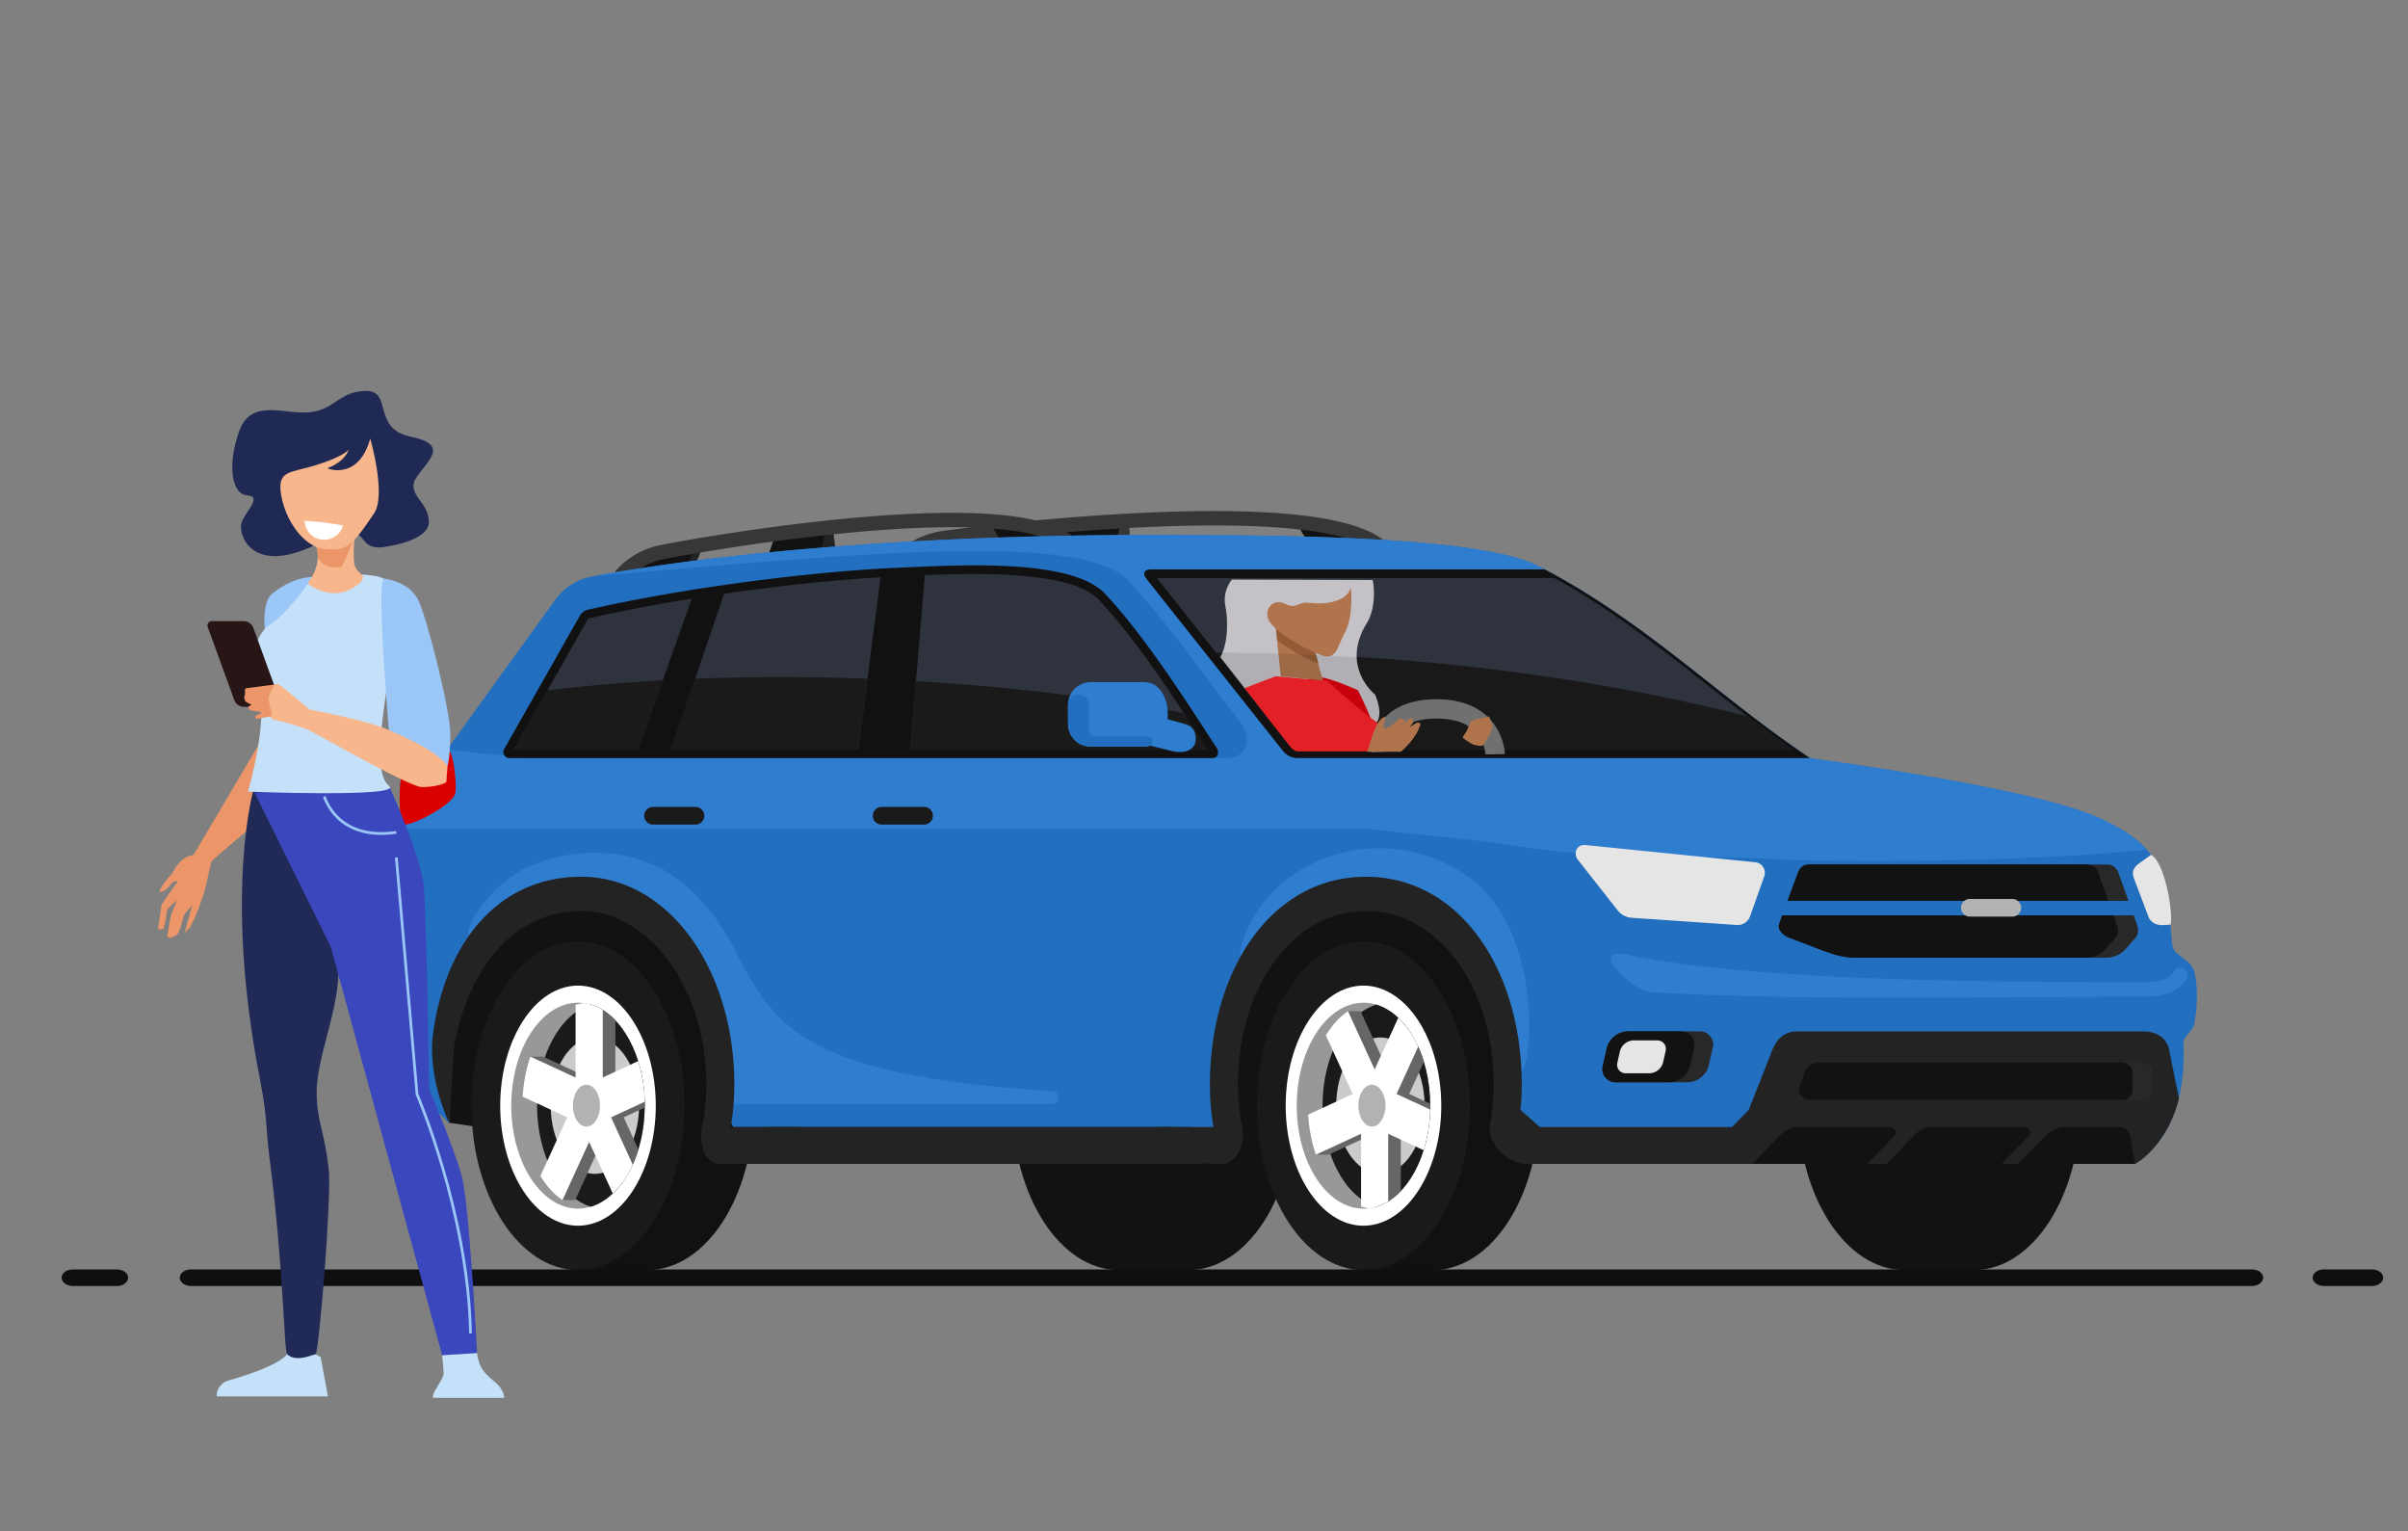 <svg id="Component_17_1" data-name="Component 17 – 1" xmlns="http://www.w3.org/2000/svg" xmlns:xlink="http://www.w3.org/1999/xlink" width="873" height="555" viewBox="0 0 873 555">
  <rect x="0" y="0" width="873" height="555" fill="#808080" stroke="none"/>
  <defs>
    <clipPath id="clip-path">
      <path id="Path_1059" data-name="Path 1059" d="M5180.352,3544.184l.111,11.031,6.728,2.428c1.732.624,3.823-.391,3.823-2.2v-13.906c0-26.338,15.154-55.326,39.3-55.326s39.3,28.988,39.3,55.326v23.932c0,2.263,1.192,3.39,3.154,3.39h8.688v-24.675c0-37.42-22.634-71.1-50.555-71.1s-50.554,33.679-50.554,71.1" transform="translate(-5180.352 -3473.085)" fill="none"/>
    </clipPath>
    <linearGradient id="linear-gradient" x1="-3.944" y1="1.888" x2="-3.943" y2="1.888" gradientUnits="objectBoundingBox">
      <stop offset="0" stop-color="#b51715"/>
      <stop offset="1" stop-color="#c41516"/>
    </linearGradient>
    <clipPath id="clip-path-2">
      <rect id="Rectangle_283" data-name="Rectangle 283" width="664.481" height="277.859" fill="none"/>
    </clipPath>
    <clipPath id="clip-path-3">
      <rect id="Rectangle_564" data-name="Rectangle 564" width="125.497" height="364.91" fill="none"/>
    </clipPath>
  </defs>
  <g id="Rectangle_4591" data-name="Rectangle 4591" fill="none" stroke="rgba(112,112,112,0)" stroke-width="1">
    <rect width="873" height="555" stroke="none"/>
    <rect x="0.5" y="0.5" width="872" height="554" fill="none"/>
  </g>
  <g id="Group_13033" data-name="Group 13033" transform="translate(589.824 336.456)">
    <g id="Group_134" data-name="Group 134" clip-path="url(#clip-path)">
      <rect id="Rectangle_277" data-name="Rectangle 277" width="136.962" height="135.395" transform="translate(-43.752 28.42) rotate(-33.007)" fill="url(#linear-gradient)"/>
    </g>
  </g>
  <g id="Group_13037" data-name="Group 13037" transform="translate(131.983 185.224)">
    <g id="Group_142" data-name="Group 142" clip-path="url(#clip-path-2)">
      <path id="Path_1081" data-name="Path 1081" d="M2840.6,2149.937l19.585-.89.7,7.426-21.445,1.573Z" transform="translate(-2582.797 -2143.248)" fill="#373737" fill-rule="evenodd"/>
      <path id="Path_1082" data-name="Path 1082" d="M2789.953,2148.565l19.586-.89-1.546,7.333-21.444,1.575Z" transform="translate(-2535.608 -2142.024)" fill="#121212" fill-rule="evenodd"/>
      <path id="Path_1083" data-name="Path 1083" d="M2305.831,2173.774l25.036-4.045-4.054,8.451-23.758,1.743Z" transform="translate(-2104.201 -2161.701)" fill="#232323" fill-rule="evenodd"/>
      <path id="Path_1084" data-name="Path 1084" d="M2278.37,2172.6l25.037-4.046-4.054,8.451-23.758,1.744Z" transform="translate(-2079.699 -2160.652)" fill="#121212" fill-rule="evenodd"/>
      <path id="Path_1085" data-name="Path 1085" d="M3626.763,2149.27l-25.39-3.285,4.863,8.316,23.893,1.026Z" transform="translate(-3262.651 -2140.516)" fill="#121212" fill-rule="evenodd"/>
      <path id="Path_1086" data-name="Path 1086" d="M2414.005,2110.649a2.947,2.947,0,0,0,3.961.17,2.5,2.5,0,0,0,.323-3.523c-.051-.062-.106-.121-.164-.178-7.871-8.012-28.753-11.174-53.233-11.784-40.628-1.009-91.649,4.777-107.727,7.021a32.866,32.866,0,0,0-9.462,2.818,30.065,30.065,0,0,0-7.98,5.427,2.492,2.492,0,0,0-.091,3.524c.055.058.113.113.174.166a2.932,2.932,0,0,0,3.947-.055,24.386,24.386,0,0,1,6.49-4.385,27.012,27.012,0,0,1,7.776-2.316c15.972-2.23,66.61-7.98,106.739-6.982,23.112.575,42.571,3.3,49.249,10.1" transform="translate(-2046.999 -2095.217)" fill="#373737" fill-rule="evenodd"/>
      <path id="Path_1087" data-name="Path 1087" d="M1861.3,2172.14l18.246-1.729.948,7.389-19.954,2.493Z" transform="translate(-1709.36 -2162.31)" fill="#232323" fill-rule="evenodd"/>
      <path id="Path_1088" data-name="Path 1088" d="M1813.939,2172.149l18.246-1.729-1.149,7.392-19.954,2.493Z" transform="translate(-1665.228 -2162.319)" fill="#121212" fill-rule="evenodd"/>
      <path id="Path_1089" data-name="Path 1089" d="M1363.5,2216.39l23.208-5.114-3.446,8.617-22.106,2.761Z" transform="translate(-1263.775 -2198.773)" fill="#232323" fill-rule="evenodd"/>
      <path id="Path_1090" data-name="Path 1090" d="M1337.825,2216.39l23.208-5.114-3.446,8.617-22.106,2.761Z" transform="translate(-1240.864 -2198.773)" fill="#121212" fill-rule="evenodd"/>
      <path id="Path_1091" data-name="Path 1091" d="M2592.108,2145.13l-23.831-2.194,4.872,8.1h22.342Z" transform="translate(-2340.851 -2137.796)" fill="#121212" fill-rule="evenodd"/>
      <path id="Path_1092" data-name="Path 1092" d="M1463.982,2114.354a2.619,2.619,0,0,0,3.7-3.7c-7.668-7.667-27.285-9.931-50.159-9.491-37.963.734-85.355,8.7-100.272,11.635a29.374,29.374,0,0,0-8.719,3.221,28.294,28.294,0,0,0-7.232,5.764,2.608,2.608,0,1,0,3.844,3.527c.021-.023.042-.047.062-.071a22.982,22.982,0,0,1,5.882-4.659,24.114,24.114,0,0,1,7.165-2.649c14.819-2.911,61.854-10.828,99.35-11.552,21.6-.416,39.869,1.473,46.374,7.978" transform="translate(-1209.757 -2100.473)" fill="#373737" fill-rule="evenodd"/>
      <path id="Path_1093" data-name="Path 1093" d="M2851.254,3661.6h25.124c21.332,0,38.625-26.68,38.625-59.589s-17.294-59.591-38.625-59.591h-25.124c-23.231,0-23.992,119.18,0,119.18" transform="translate(-2577.541 -3386.513)" fill="#121212" fill-rule="evenodd"/>
      <path id="Path_1094" data-name="Path 1094" d="M2678,3661.591c21.276,0,38.627-26.771,38.627-59.59S2699.28,3542.41,2678,3542.41s-38.627,26.769-38.627,59.591,17.354,59.59,38.627,59.59" transform="translate(-2404.291 -3386.504)" fill="#121212" fill-rule="evenodd"/>
      <path id="Path_1095" data-name="Path 1095" d="M5494.644,3661.6h25.123c21.332,0,38.626-26.679,38.626-59.589s-17.294-59.591-38.626-59.591h-25.123c-23.231,0-23.991,119.18,0,119.18" transform="translate(-4936.158 -3386.514)" fill="#121212" fill-rule="evenodd"/>
      <path id="Path_1096" data-name="Path 1096" d="M5321.394,3661.591c21.275,0,38.627-26.771,38.627-59.59s-17.352-59.591-38.627-59.591-38.628,26.769-38.628,59.591,17.354,59.59,38.628,59.59" transform="translate(-4762.907 -3386.504)" fill="#121212" fill-rule="evenodd"/>
      <path id="Path_1097" data-name="Path 1097" d="M1154.954,3387.173l-312.968-.025-101.1-14.9-.294-94.269h414.359Z" transform="translate(-710.066 -3150.56)" fill="#121212" fill-rule="evenodd"/>
      <path id="Path_1098" data-name="Path 1098" d="M3673.873,3542.435H3699c21.333,0,38.627,26.68,38.627,59.591s-17.294,59.59-38.627,59.59h-25.124c-23.231,0-23.991-119.18,0-119.18" transform="translate(-3311.54 -3386.527)" fill="#111" fill-rule="evenodd"/>
      <path id="Path_1099" data-name="Path 1099" d="M3500.637,3661.614c21.275,0,38.627-26.771,38.627-59.59s-17.352-59.591-38.627-59.591-38.627,26.769-38.627,59.591,17.351,59.59,38.627,59.59" transform="translate(-3138.302 -3386.525)" fill="#1a1a1a" fill-rule="evenodd"/>
      <path id="Path_1100" data-name="Path 1100" d="M3586.967,3778.718c15.533,0,28.2-19.546,28.2-43.51s-12.671-43.511-28.2-43.511-28.2,19.544-28.2,43.511,12.669,43.51,28.2,43.51" transform="translate(-3224.632 -3519.708)" fill="#fff" fill-rule="evenodd"/>
      <path id="Path_1101" data-name="Path 1101" d="M3620.2,3823.788c13.325,0,24.192-16.767,24.192-37.321s-10.867-37.322-24.192-37.322S3596,3765.909,3596,3786.466s10.867,37.321,24.192,37.321" transform="translate(-3257.861 -3570.967)" fill="#989898" fill-rule="evenodd"/>
      <path id="Path_1102" data-name="Path 1102" d="M3702.343,3755.646c11.121,3.362,19.514,18.478,19.514,36.621s-8.393,33.26-19.514,36.621c-11.122-3.361-19.515-18.478-19.515-36.621s8.393-33.26,19.515-36.621" transform="translate(-3335.331 -3576.769)" fill="#1a1a1a" fill-rule="evenodd"/>
      <path id="Path_1103" data-name="Path 1103" d="M3744.753,3915.572c8.825,0,16.023-11.1,16.023-24.718s-7.2-24.718-16.023-24.718-16.021,11.1-16.021,24.718,7.2,24.718,16.021,24.718" transform="translate(-3376.289 -3675.355)" fill="#cbcbcb" fill-rule="evenodd"/>
      <path id="Path_1104" data-name="Path 1104" d="M3693.485,3783.613a40.016,40.016,0,0,1,6.258,12.59l-5.33,11.647,7.619,3.531.006.7a55.175,55.175,0,0,1-1.837,14.28l-8.816-4.084v20.736a20.532,20.532,0,0,1-9.228,5.8c-.206-.057-.411-.117-.615-.183v-26.351l-16.355,7.578h-4.573c2.29-7.681,2.182-6.825,1.75-14.521l16.15-7.486-9.727-21.247c2.874-4.737,3.17-2.883,3.448-8.749h4.572l9.654,21.095Z" transform="translate(-3315.51 -3596.583)" fill="#666" fill-rule="evenodd"/>
      <path id="Path_1105" data-name="Path 1105" d="M3667.082,3780.238a33.274,33.274,0,0,1,7.222,10.483l-7.841,17.133,12.179,5.644a54.081,54.081,0,0,1-2.358,14.737l-12.849-5.953v24.477a17.4,17.4,0,0,1-6.953,2.52,16.453,16.453,0,0,1-2.89-.645v-26.352l-16.355,7.578a49.535,49.535,0,0,1-1.674-5.955l-.442-2.287a55.368,55.368,0,0,1-.706-6.279l16.15-7.486-9.726-21.247a32.382,32.382,0,0,1,3.246-4.476l1.045-1.134a23.509,23.509,0,0,1,3.73-3.139l9.654,21.095Z" transform="translate(-3292.133 -3596.589)" fill="#fff" fill-rule="evenodd"/>
      <path id="Path_1106" data-name="Path 1106" d="M3808.255,4040.3c2.711,0,4.921-3.41,4.921-7.591s-2.21-7.59-4.921-7.59-4.919,3.409-4.919,7.59,2.21,7.59,4.919,7.59" transform="translate(-3442.856 -3817.211)" fill="#b2b2b2" fill-rule="evenodd"/>
      <path id="Path_1107" data-name="Path 1107" d="M1030.483,3661.6h25.123c21.333,0,38.627-26.68,38.627-59.59s-17.294-59.59-38.627-59.59h-25.123c-23.231,0-23.991,119.18,0,119.18" transform="translate(-952.922 -3386.513)" fill="#111" fill-rule="evenodd"/>
      <path id="Path_1108" data-name="Path 1108" d="M857.247,3661.591c21.276,0,38.627-26.771,38.627-59.59s-17.352-59.591-38.627-59.591S818.62,3569.179,818.62,3602s17.352,59.59,38.627,59.59" transform="translate(-779.685 -3386.504)" fill="#1a1a1a" fill-rule="evenodd"/>
      <path id="Path_1109" data-name="Path 1109" d="M943.574,3778.693c15.533,0,28.2-19.547,28.2-43.511s-12.671-43.511-28.2-43.511-28.2,19.546-28.2,43.511,12.669,43.511,28.2,43.511" transform="translate(-866.012 -3519.686)" fill="#fff" fill-rule="evenodd"/>
      <path id="Path_1110" data-name="Path 1110" d="M976.806,3823.764c13.325,0,24.192-16.768,24.192-37.322s-10.868-37.322-24.192-37.322-24.192,16.765-24.192,37.322,10.868,37.322,24.192,37.322" transform="translate(-899.244 -3570.946)" fill="#989898" fill-rule="evenodd"/>
      <path id="Path_1111" data-name="Path 1111" d="M1058.956,3828.869c11.122-3.361,19.514-18.478,19.514-36.621s-8.392-33.259-19.514-36.621c-11.122,3.361-19.514,18.478-19.514,36.621s8.392,33.259,19.514,36.621" transform="translate(-976.718 -3576.752)" fill="#1a1a1a" fill-rule="evenodd"/>
      <path id="Path_1112" data-name="Path 1112" d="M1101.362,3915.539c8.824,0,16.023-11.1,16.023-24.718s-7.2-24.718-16.023-24.718-16.021,11.1-16.021,24.718,7.2,24.718,16.021,24.718" transform="translate(-1017.672 -3675.326)" fill="#cbcbcb" fill-rule="evenodd"/>
      <path id="Path_1113" data-name="Path 1113" d="M1050.1,3819.815a39.985,39.985,0,0,0,6.258-12.59l-5.331-11.646,7.62-3.531.006-.7a55.205,55.205,0,0,0-1.836-14.28l-8.816,4.085v-20.736a20.522,20.522,0,0,0-9.228-5.8c-.205.058-.411.117-.615.182v26.353l-16.355-7.578h-4.573c2.289,7.683,2.181,6.825,1.75,14.521l16.15,7.486-9.726,21.246c2.875,4.738,3.17,2.884,3.449,8.749h4.573l9.654-21.095Z" transform="translate(-956.894 -3575.848)" fill="#666" fill-rule="evenodd"/>
      <path id="Path_1114" data-name="Path 1114" d="M1023.7,3819.369a33.261,33.261,0,0,0,7.222-10.484l-7.841-17.132,12.179-5.645a54.087,54.087,0,0,0-2.357-14.738l-12.849,5.953v-24.475a17.408,17.408,0,0,0-6.953-2.521,16.441,16.441,0,0,0-2.89.644v26.352l-16.356-7.578a49.544,49.544,0,0,0-1.674,5.956l-.442,2.286a55.305,55.305,0,0,0-.706,6.279l16.15,7.486L997.451,3813a32.382,32.382,0,0,0,3.245,4.476l1.045,1.134a23.43,23.43,0,0,0,3.73,3.139l9.654-21.094Z" transform="translate(-933.519 -3572.023)" fill="#fff" fill-rule="evenodd"/>
      <path id="Path_1115" data-name="Path 1115" d="M1164.864,4040.285c2.711,0,4.921-3.411,4.921-7.59s-2.21-7.591-4.921-7.591-4.919,3.409-4.919,7.591,2.21,7.59,4.919,7.59" transform="translate(-1084.239 -3817.197)" fill="#b2b2b2" fill-rule="evenodd"/>
      <rect id="Rectangle_281" data-name="Rectangle 281" width="168.689" height="11.213" transform="translate(135.691 225.388)" fill="#232323"/>
      <path id="Path_1116" data-name="Path 1116" d="M564.209,2190.718c60.811-11.179,140.9-14.921,198.512-14.921,47.363,0,121.584.058,143.82,11.191,38.574,19.764,64.882,47.095,98.7,69.712,41.967,5.75,87.893,13.787,105.566,22.016,23.243,10.82,23.476,20.947,25.706,45.589.354,3.922,6.427,5.108,7.778,9.175,1.932,5.816,1.05,16.145.045,19.986-.548,2.1-3.837,4.223-3.757,6.391.705,19.287-3.975,34.756-17.591,43.879l-212.033-.008-10.862-13.365H890.01a76.188,76.188,0,0,0,1.555-15.381c0-34.764-18.915-63.992-47.422-63.992s-47.423,29.228-47.423,63.992a76.625,76.625,0,0,0,1.2,13.553l-7.347,15.185-16.2-13.355H614.816l-8.725-15.382c0-34.764-18.917-63.992-47.421-63.992-24.447,0-40.729,21.772-46.065,49.6l-.826,28.215-17.926-16.554c-3.317-10.422-6.634-15.607-9.951-26.03a160.847,160.847,0,0,1,1.364-26.86,17.564,17.564,0,0,1,1.6-4.991c1.862-3.793,5.365-10.333,5.433-11.112.752-8.721-.042-15.313,1.909-23.316,1.157-4.751-.614-11.969.154-16.143.559-3.037,15.189-8.816,16.632-10.177l38.871-53.8a21.343,21.343,0,0,1,14.344-9.1" transform="translate(-480.955 -2167.116)" fill="#226fbf" fill-rule="evenodd"/>
      <path id="Path_1117" data-name="Path 1117" d="M879.994,3252.256c-15.1-9.653-35.832-9.367-51.231-2.2-14.357,6.68-24.924,24.012-20.633,26.319,3.5,1.883,8.321-6,17.268-9.792,13.808-5.848,34.107-8.481,48.571-1.219,23.84,11.968,19.146,58.8,30.562,58.852s9.033-50.492-24.537-71.958" transform="translate(-769.463 -3120.98)" fill="#2f7dcf" fill-rule="evenodd"/>
      <path id="Path_1118" data-name="Path 1118" d="M3486.468,3238.77c-17.572-11.373-41.035-13.482-61.709.037-13.562,8.869-20.012,24.336-19.612,30.208.276,4.052,13.133-9.688,26.959-15.483,14.4-6.031,32.342-8.006,44.5-1.9,23.84,11.968,25.782,64.036,30.562,58.852s6.748-53.944-20.7-71.712" transform="translate(-3087.549 -3107.249)" fill="#2f7dcf" fill-rule="evenodd"/>
      <path id="Path_1119" data-name="Path 1119" d="M646.475,2190.718c60.811-11.179,140.9-14.921,198.512-14.921,47.363,0,121.584.058,143.82,11.191,38.574,19.764,64.882,47.095,98.7,69.712,41.967,5.75,87.894,13.787,105.567,22.016,7.713,3.591,12.89,7.105,16.449,11.1-32.35,3.484-84.9,4.8-128.705,3.761-37.594-2.186-67.155-.02-97.022-4.672-22.628-3.524-41.368-4.545-56.6-6.726H576.02a19.709,19.709,0,0,0,.232-6.269l17.007-22.289,30.239,3.033H876.06c6.333,0,10.51-6.151,3.555-14.893-13.966-17.558-21.891-30.113-39.025-49.122-16.55-18.362-97.516-10.122-194.115-1.92" transform="translate(-563.22 -2167.116)" fill="#2f7dcf" fill-rule="evenodd"/>
      <path id="Path_1120" data-name="Path 1120" d="M1451.048,3477.842c2.16-23.288-6.991-55.648-21.054-74.048,6.872,4.72,25.525,9.955,28.308,15.468,15.221,30.162,24.541,47.959,116.472,53.828,2.8.179,3.106,4.589-.058,4.592Z" transform="translate(-1325.196 -3262.821)" fill="#2f7dcf" fill-rule="evenodd"/>
      <path id="Path_1121" data-name="Path 1121" d="M577.3,2923.743c-.114-2.555-.82-10.855.154-16.143.732-3.97,14.828-9.206,16.632-10.177,2.254-1.382,3.779,13.029,2.987,15.986-1.2,4.471-19.745,14.054-19.773,10.333" transform="translate(-564.048 -2810.919)" fill="#db0000" fill-rule="evenodd"/>
      <path id="Path_1122" data-name="Path 1122" d="M3227.693,2291.3c37.244,19.641,63.148,46.279,96.225,68.414H3138.345a6.863,6.863,0,0,1-5.546-2.654l-49.5-62.394c-1.448-1.824-.891-3.366,1.962-3.366Z" transform="translate(-2799.702 -2270.181)" fill="#111" fill-rule="evenodd"/>
      <path id="Path_1123" data-name="Path 1123" d="M3415.527,3416.2H3405.11a76.156,76.156,0,0,0,1.555-15.381c0-34.764-19.6-62.945-46.374-62.945s-46.376,28.181-46.376,62.945a76.308,76.308,0,0,0,1.519,15.219c1.6,7.867-3.119,13.519-7.013,13.519a89.622,89.622,0,0,1-4.659-28.737c0-41.6,22.417-75.327,56.529-75.327s56.527,33.725,56.527,75.327a91.807,91.807,0,0,1-1.291,15.381" transform="translate(-2997.102 -3192.954)" fill="#232323" fill-rule="evenodd"/>
      <path id="Path_1124" data-name="Path 1124" d="M794.184,3416.9l-3.5,12.638c-7.477,0-7.471-10.037-6.8-13.289a76.3,76.3,0,0,0,1.565-15.434c0-34.764-20.756-62.945-45.326-62.945s-40.729,20.725-46.066,48.552l-1.873,28.215c-4.134-9.14-6.829-20.27-6.037-30.411,3.656-32.349,22.2-58.738,53.976-58.738s55.479,33.725,55.479,75.327a91.531,91.531,0,0,1-1.416,16.084" transform="translate(-661.359 -3192.954)" fill="#232323" fill-rule="evenodd"/>
      <path id="Path_1125" data-name="Path 1125" d="M2141.408,3880.4c-2.252,4.24-6.678,10.412-12.039,13.373h-93.541l-126.722-.007c-6.779,0-13.76-6.411-13.76-13.366l11.253-6.212,7.018,6.212h69.674l6.049-6.212,8.549-21.668c1.693-4.292,4.6-6.782,9.066-6.782h125.226c4.766,0,8.637,2.091,9.587,6.782l3.547,17.532a46.087,46.087,0,0,1-3.905,10.347m-341.237,0-1.515,13.356h-4.239a8.18,8.18,0,0,1-5.139-2.01l-13.762-11.345Zm-154.884,0-18.608,13.357-11-.016-3.966-13.342Z" transform="translate(-1487.337 -3657.159)" fill="#232323" fill-rule="evenodd"/>
      <path id="Path_1126" data-name="Path 1126" d="M956.65,2293.951c33.286-7.6,79.386-13.76,112.412-15.174,21.969-.941,62.761-3.521,74.92,9.524,14.255,15.294,28.067,36.829,40.373,55.766,1.148,1.767.3,3.714-1.485,3.714H927.934a2.2,2.2,0,0,1-1.977-3.086l27.407-48.3a4.47,4.47,0,0,1,3.286-2.443" transform="translate(-875.256 -2258.244)" fill="#111" fill-rule="evenodd"/>
      <path id="Path_1127" data-name="Path 1127" d="M1213.036,2370.539H1105.327l5.318-63.153c19.945-.86,53.377-1.473,63.1,8.958,14.809,15.889,27.393,35.849,39.291,54.195m212.062,0c-10.323-7.242-20.234-15.021-30.141-22.834-18.136-14.305-35.849-28.1-56.038-39.294H1194.75l48.127,60.663a3.725,3.725,0,0,0,3.084,1.465Zm-338.578,0h-67.829l19.155-56.42q2.547-.366,5.089-.717c17.044-2.351,34.394-4.263,51.626-5.249Zm-79.792,0,19.412-54.647c-12.32,1.966-24.621,4.261-36.729,7.024a1.462,1.462,0,0,0-1.252.93l-26.494,46.693Z" transform="translate(-907.319 -2284.145)" fill="#2e333d" fill-rule="evenodd"/>
      <path id="Path_1128" data-name="Path 1128" d="M1213.036,2605.826h-107.71l2.086-24.767q5.042.3,10.114.655a812.689,812.689,0,0,1,86.906,10.861c2.921,4.457,5.782,8.9,8.6,13.252m212.061,0H1245.962a3.723,3.723,0,0,1-3.084-1.465l-26.745-33.711c19.085.009,38.718.695,58.745,2.127,48.223,3.447,93.613,10.809,133.942,21.042,5.35,4.1,10.754,8.134,16.276,12.008M1089.822,2580.2c-21.44-.826-42.324-.8-62.433.008l-8.7,25.62h67.83Zm-74.193.568c-14.4.81-28.361,2.033-41.807,3.636l-12.158,21.426h45.064Z" transform="translate(-907.319 -2519.432)" fill="#1a1a1a" fill-rule="evenodd"/>
      <path id="Path_1129" data-name="Path 1129" d="M5346.836,3302.807H5219.408l-1.085,3.145c-.711,2.063,1.4,4.09,3.676,4.956l9.791,3.729c4.3,1.639,8.827,3.482,14.115,3.482h91.336a9.413,9.413,0,0,0,7.014-3.482l3.251-3.729c1.228-1.41,1.044-3.3.455-4.956Zm-9.466-18.429H5229.15c-1.989,0-3.287,1.021-4.047,3.068l-3.754,10.109h123.609l-3.614-10.108a4.267,4.267,0,0,0-3.975-3.068" transform="translate(-4705.282 -3156.27)" fill="#282828" fill-rule="evenodd"/>
      <path id="Path_1130" data-name="Path 1130" d="M5339.561,3302.812H5219.408l-1.085,3.145c-.711,2.063,1.4,4.089,3.676,4.955l9.791,3.729c4.3,1.638,8.827,3.482,14.115,3.482h84.061a9.417,9.417,0,0,0,7.015-3.482l3.25-3.729c1.229-1.41,1.045-3.3.455-4.955Zm-1.878-5.252-3.615-10.109a4.264,4.264,0,0,0-3.974-3.067H5229.15c-1.988,0-3.287,1.021-4.048,3.067l-3.754,10.109Z" transform="translate(-4705.282 -3156.275)" fill="#121212" fill-rule="evenodd"/>
      <path id="Path_1131" data-name="Path 1131" d="M5178.291,4167.491h-33.368a9.158,9.158,0,0,0-6.42,3.155l-9.95,10.217h41.684l9.541-9.8c1.485-1.526.708-3.575-1.486-3.575m83.477,0h-19.316a10.283,10.283,0,0,0-7.562,3.155l-9.952,10.217h42.4l-1.669-9.832a3.833,3.833,0,0,0-3.9-3.54m-34.582,0a1.966,1.966,0,0,1,1.457,3.468l-9.645,9.9h-41.765l9.949-10.217c1.556-1.6,3.315-3.155,6.548-3.155Z" transform="translate(-4625.308 -3944.245)" fill="#121212" fill-rule="evenodd"/>
      <path id="Path_1132" data-name="Path 1132" d="M5409.7,3964.169H5288.938c-2.1,0-4.31-2.4-3.61-4.375l1.894-5.326c.7-1.975,2.769-3.811,4.858-3.811H5409.7a3.826,3.826,0,0,1,3.812,3.811v5.891a3.824,3.824,0,0,1-3.812,3.811" transform="translate(-4765.077 -3750.77)" fill="#282828" fill-rule="evenodd"/>
      <path id="Path_1133" data-name="Path 1133" d="M5402.42,3964.169H5288.937c-2.1,0-4.31-2.4-3.609-4.375l1.895-5.326c.7-1.975,2.769-3.811,4.858-3.811h110.34a3.826,3.826,0,0,1,3.811,3.811v5.891a3.824,3.824,0,0,1-3.811,3.811" transform="translate(-4765.075 -3750.77)" fill="#121212" fill-rule="evenodd"/>
      <path id="Path_1134" data-name="Path 1134" d="M4660.1,3845.741h-26.114a8.128,8.128,0,0,0-7.5,6.132l-1.377,6.177a4.773,4.773,0,0,0,4.765,6.133h26.115a8.127,8.127,0,0,0,7.5-6.133l1.376-6.177a4.772,4.772,0,0,0-4.764-6.132" transform="translate(-4175.967 -3657.157)" fill="#282828" fill-rule="evenodd"/>
      <path id="Path_1135" data-name="Path 1135" d="M4653.339,3845.741H4633.98a8.128,8.128,0,0,0-7.5,6.132l-1.377,6.177a4.773,4.773,0,0,0,4.765,6.133h19.358a8.125,8.125,0,0,0,7.5-6.133l1.378-6.177a4.773,4.773,0,0,0-4.766-6.132" transform="translate(-4175.961 -3657.157)" fill="#121212" fill-rule="evenodd"/>
      <path id="Path_1136" data-name="Path 1136" d="M4688.8,3876.049h-8.625a5.249,5.249,0,0,0-4.845,3.962l-.89,3.99a3.083,3.083,0,0,0,3.079,3.961h8.625a5.247,5.247,0,0,0,4.844-3.961l.891-3.99a3.084,3.084,0,0,0-3.079-3.962" transform="translate(-4220.028 -3684.2)" fill="#e5e5e5" fill-rule="evenodd"/>
      <path id="Path_1137" data-name="Path 1137" d="M2172.607,3090.4h15.359a3.218,3.218,0,0,1,3.209,3.21h0a3.219,3.219,0,0,1-3.209,3.21h-15.359a3.219,3.219,0,0,1-3.21-3.21h0a3.218,3.218,0,0,1,3.21-3.21" transform="translate(-1984.943 -2983.188)" fill="#1a1a1a" fill-rule="evenodd"/>
      <path id="Path_1138" data-name="Path 1138" d="M1403.3,3090.4h15.358a3.218,3.218,0,0,1,3.209,3.21h0a3.218,3.218,0,0,1-3.209,3.21H1403.3a3.218,3.218,0,0,1-3.21-3.21h0a3.218,3.218,0,0,1,3.21-3.21" transform="translate(-1298.513 -2983.188)" fill="#1a1a1a" fill-rule="evenodd"/>
      <path id="Path_1139" data-name="Path 1139" d="M4538.316,3218.664l61.485,6.227a3.845,3.845,0,0,1,3.256,5.13l-5.139,14.483a4.789,4.789,0,0,1-5.154,3.1l-37.785-2.584a7.194,7.194,0,0,1-5.18-2.835L4535.5,3224c-1.757-2.236-.548-5.679,2.813-5.339" transform="translate(-4095.432 -3097.615)" fill="#e5e5e5" fill-rule="evenodd"/>
      <path id="Path_1140" data-name="Path 1140" d="M6416.429,3251.671c4.875,2.516,8.056,20.444,7.1,25.3l-2.57.179c-2.646.183-4.709-1.018-5.5-3.105l-5.25-13.867c-.892-2.358-.107-3.844,1.81-5.356Z" transform="translate(-5768.565 -3127.087)" fill="#e5e5e5" fill-rule="evenodd"/>
      <path id="Path_1141" data-name="Path 1141" d="M2834.366,2670.718h19.362c11.446,0,11.448,23.351,0,23.351h-19.362a8.257,8.257,0,0,1-8.234-8.232v-6.884a8.258,8.258,0,0,1,8.234-8.234" transform="translate(-2570.928 -2608.72)" fill="#2f7dcf" fill-rule="evenodd"/>
      <path id="Path_1142" data-name="Path 1142" d="M3079.179,2781.953l11.485,3.225c2.661.747,3.988,2.938,3.58,6.093-.377,2.909-3.493,4.894-8.782,3.566l-7.55-1.895c-1.635-.411-3.488-1.433-3.064-3.064l1.268-4.861c.424-1.631,1.444-3.519,3.063-3.065" transform="translate(-2792.794 -2707.91)" fill="#2f7dcf" fill-rule="evenodd"/>
      <path id="Path_1143" data-name="Path 1143" d="M2829.9,2712.209h0a3.782,3.782,0,0,1,3.764,3.763v8.835a2.4,2.4,0,0,0,2.651,2.611h17.938c3.444,0,3.45,3.671,0,3.671h-19.884c-4.989,0-8.234-3.779-8.234-8.482v-6.635a3.775,3.775,0,0,1,3.764-3.763" transform="translate(-2570.928 -2645.741)" fill="#226fbf" fill-rule="evenodd"/>
      <path id="Path_1144" data-name="Path 1144" d="M4861,3593.03a2.613,2.613,0,0,0-4.625-2.435,6.13,6.13,0,0,1-3.35,2.81,19.711,19.711,0,0,1-7.024,1.037v-.01c-51.4,0-141.487-.158-187.528-9.914-15.7-3.326,2.284,13.509,8.374,13.509,53.255,3.258,125.643,1.644,179.155,1.644v-.011a24.752,24.752,0,0,0,8.926-1.385,11.2,11.2,0,0,0,6.073-5.244" transform="translate(-4200.273 -3423.687)" fill="#2f7dcf" fill-rule="evenodd"/>
      <rect id="Rectangle_282" data-name="Rectangle 282" width="152.878" height="6.188" transform="translate(146.468 223.244)" fill="#232323"/>
      <path id="Path_1145" data-name="Path 1145" d="M5834.777,3400.072h15.358a3.219,3.219,0,0,1,3.21,3.21h0a3.219,3.219,0,0,1-3.21,3.209h-15.358a3.218,3.218,0,0,1-3.21-3.209h0a3.218,3.218,0,0,1,3.21-3.21" transform="translate(-5252.586 -3259.5)" fill="#b2b2b2" fill-rule="evenodd"/>
    </g>
  </g>
  <g id="Group_13038" data-name="Group 13038" transform="translate(442.428 210.062)">
    <g id="Group_586" data-name="Group 586">
      <path id="Path_2581" data-name="Path 2581" d="M1165.213,116.549s-12.855-10.062-2.939-26.03c2.265-3.647,3.106-9.9,2.064-15.491l-51.046-.158a11.837,11.837,0,0,0-2.36,9.746c1.016,5.129.971,13.264-1.835,18.366l8.9,11.363s58.973,31.686,47.218,2.2" transform="translate(-1109.098 -74.87)" fill="#c5c2c7"/>
      <path id="Path_2582" data-name="Path 2582" d="M979.734,204.277s7.626,15.027,7.025,19.122-8.049.179-12.378-1.9-5.719,5.8-7.57-3.591-17.95-27.249,12.923-13.635" transform="translate(-929.855 -164.182)" fill="#dd000b"/>
      <path id="Path_2583" data-name="Path 2583" d="M1008.242,201.949c-1.453,0-18.523-1.583-18.523-1.583l-11.355,4.321,16.1,20.582a7.412,7.412,0,0,0,1.935,1.925,3.6,3.6,0,0,0,2.135.4h36.289c.726-1.266-.431-5.067-8.784-10.766-5.757-3.927-17.8-14.88-17.8-14.88" transform="translate(-969.623 -165.337)" fill="#fd2227"/>
      <path id="Path_2585" data-name="Path 2585" d="M1045.957,119.941l2.179,20.579,15.255,1.583-3.632-12.981Z" transform="translate(-1026.218 -105.491)" fill="#af744c"/>
      <path id="Path_2586" data-name="Path 2586" d="M1067.26,131.361c-.405-.139-.838-.308-1.3-.51a65.19,65.19,0,0,1-13.624-8l-.9-9.1,13.8,9.837Z" transform="translate(-1031.695 -100.887)" fill="#935c37"/>
      <path id="Path_2587" data-name="Path 2587" d="M1041.066,74.16s1.09,10.448-2.179,16.463-2.906,10.764-10.17,7.6-15.618-8.548-17.434-12.031,1.09-8.231,5.811-6.015,4.359-.95,9.08-.317,13.439,0,14.891-5.7" transform="translate(-993.729 -71.424)" fill="#af744c"/>
      <path id="Path_2588" data-name="Path 2588" d="M9.384,0C10.541.026,7,3.633,8.589,3.978S14.87,1.7,14.87,1.7l1.468,1.279L14.87,4c-.6.259-.055.083,2.935-1.023,1.718-.636,1.468.768,1.174,1.279a6.329,6.329,0,0,1-2.4,1.793l3.577-1.026s1.875.236.587,1.535c-.7.707.252-.25-1.236,1.567a27.716,27.716,0,0,1-7.679,5.442L0,10.4C1.489,9.106,5.676-.08,9.384,0" transform="matrix(0.966, -0.259, 0.259, 0.966, 50.563, 52.217)" fill="#af744c"/>
      <path id="Path_2589" data-name="Path 2589" d="M842.655,297.372c0-.95-6.532,1.055-6.532,1.055a6.56,6.56,0,0,0-.969,2.11c-.242,1.477-2.179,4.01-2.179,4.01,2.906,2.216,4.116,2.533,4.116,2.533a12.9,12.9,0,0,0,2.659.422c1.089,0,3.632-5.382,4-6.332s-1.09-3.483-1.09-3.8" transform="translate(-745.128 -247.502)" fill="#af744c"/>
    </g>
  </g>
  <path id="Path_14673" data-name="Path 14673" d="M2421.774,2607.453H2242.639a3.663,3.663,0,0,1-3.084-1.533l-26.745-35.271c19.084.009,38.718.726,58.745,2.225,48.223,3.606,93.613,11.309,133.942,22.016" transform="translate(-1772.379 -2334.091)" fill="rgba(26,26,26,0.11)" fill-rule="evenodd"/>
  <path id="Path_14674" data-name="Path 14674" d="M-38.93-51.234s-.735-15.537,20.183-15.591S2.575-50.386,2.575-50.386" transform="translate(539.5 323.749)" fill="none" stroke="#707070" stroke-width="7"/>
  <path id="Path_14675" data-name="Path 14675" d="M9.384,0C10.541.026,7,3.633,8.589,3.978S14.87,1.7,14.87,1.7l1.468,1.279L14.87,4c-.6.259-.055.083,2.935-1.023,1.718-.636,1.468.768,1.174,1.279a6.329,6.329,0,0,1-2.4,1.793l3.577-1.026s1.875.236.587,1.535c-.7.707.252-.25-1.236,1.567a27.716,27.716,0,0,1-7.679,5.442L0,10.4C1.489,9.106,5.676-.08,9.384,0" transform="matrix(0.966, -0.259, 0.259, 0.966, 492.864, 262.408)" fill="#af744c"/>
  <path id="Path_14676" data-name="Path 14676" d="M842.655,297.372c0-.95-6.532,1.055-6.532,1.055a6.56,6.56,0,0,0-.969,2.11c-.242,1.477-2.179,4.01-2.179,4.01,2.906,2.216,4.116,2.533,4.116,2.533a12.9,12.9,0,0,0,2.659.422c1.089,0,3.632-5.382,4-6.332s-1.09-3.483-1.09-3.8" transform="translate(-302.699 -37.167)" fill="#af744c"/>
  <path id="Path_14677" data-name="Path 14677" d="M49.83,438.272H797.215c2.182,0,3.967,1.35,3.967,3s-1.872,3-3.967,3H49.83c-2.1,0-3.968-1.35-3.968-3s1.785-3,3.968-3m-42.839,0h16.19c2.182,0,3.968,1.35,3.968,3s-1.866,3-3.968,3H6.991c-2.1,0-3.966-1.35-3.966-3s1.783-3,3.966-3m816.109,0h17.625c2.182,0,3.967,1.35,3.967,3s-1.867,3-3.967,3H823.1c-2.1,0-3.967-1.35-3.967-3s1.783-3,3.967-3" transform="translate(19.307 21.808)" fill="#0f0f0f" fill-rule="evenodd"/>
  <g id="Group_13039" data-name="Group 13039" transform="translate(57.241 141.699)">
    <g id="Group_587" data-name="Group 587" transform="translate(0 0)" clip-path="url(#clip-path-3)">
      <path id="Path_2594" data-name="Path 2594" d="M44.261,193.8,19.733,235.344s1.583,7.121,5.539,3.165,16.616-14.242,16.616-14.242,17.407-39.561,2.374-30.462" transform="translate(-6.876 -67.054)" fill="#ec9568"/>
      <path id="Path_2595" data-name="Path 2595" d="M20.375,255.857s-1.978,7.913-2.769,11.868-4.747,14.638-6.33,16.22l-1.583,1.583,2.769-10.089L9.5,279s-1.583,5.934-2.176,6.725a4.16,4.16,0,0,1-1.582,1.187c-1.978.989-2.374-.2-2.374-.2L4.748,279.2l2.176-5.538-3.56,3.363s-.792,6.33-1.385,6.923-1.978.2-1.978.2l1.385-8.9,5.736-8.307s-1.187-.594-2.572,1.186-2.769,2.572-3.758,2.572,2.769-5.143,3.758-5.934,2.572-5.736,6.924-7.121a46.926,46.926,0,0,1,8.9-1.78" transform="translate(0 -89.149)" fill="#ec9568"/>
      <path id="Path_2596" data-name="Path 2596" d="M156.335,535.012s.528,5.143.528,6.725-3.429,6.066-3.692,7.385l-.264,1.319h25.846s.528-2.638-3.692-6.066-5.539-5.8-6.066-10.154-12.66.791-12.66.791" transform="translate(-53.277 -185.531)" fill="#c5e1f9"/>
      <path id="Path_2597" data-name="Path 2597" d="M70.4,535.943l2.638,14.242H32.685a5.83,5.83,0,0,1,4.484-5.8c4.747-1.319,17.671-5.275,21.1-9.5S70.4,535.943,70.4,535.943" transform="translate(-11.387 -185.802)" fill="#c5e1f9"/>
      <path id="Path_2598" data-name="Path 2598" d="M62.183,109.376c3.023-2.267,8.7-6.33,16.418-5.934s-4.55,12.857-10.484,16.814-8.7,2.572-8.7,2.572-1.187-10.484,2.769-13.451" transform="translate(-20.643 -36.033)" fill="#9ac7f7"/>
      <path id="Path_2599" data-name="Path 2599" d="M51.3,219.16s-11.473,37.451,1.978,106.288c2.86,14.635,1.948,16.808,3.56,29.276,5.008,38.706,5.143,69.232,6.33,70.419,2.7,2.7,7.422.954,10.286,0,1.187-.4,5.934-57.363,4.747-67.254-1.723-14.355-4.26-17.257-4.352-27.3-.132-14.374,10.153-34.313,7.516-50.507C78.594,263.073,54.446,210.912,51.3,219.16" transform="translate(-16.285 -76.056)" fill="#212957"/>
      <path id="Path_2600" data-name="Path 2600" d="M102.791,220.641s11.077,24.132,12.264,35.209c1.138,10.621,1.978,73.98,1.978,73.98s9.1,21.363,11.868,31.649,5.539,64.089,5.539,64.089l-12.66.792L81.428,278.4,53.735,222.355Z" transform="translate(-18.723 -76.879)" fill="#3b47bc"/>
      <path id="Path_2601" data-name="Path 2601" d="M92.594,225.5s4.352,16.22,26.11,13.055" transform="translate(-32.263 -78.572)" fill="none" stroke="#9ac7f7" stroke-miterlimit="10" stroke-width="1"/>
      <path id="Path_2602" data-name="Path 2602" d="M132.667,259.5l7.516,85.848s18.594,43.122,19.385,86.639" transform="translate(-46.225 -90.418)" fill="none" stroke="#9ac7f7" stroke-miterlimit="10" stroke-width="1"/>
      <path id="Path_2603" data-name="Path 2603" d="M99.345,103.534s9.3,9.1,8.11,17.8-5.671,12.461-7.253,23.539-4.484,29.407,1.055,33.759-51.166,2.11-51.166,2.11,8.572-28.682,3.165-41.143c-2.053-4.732-1.385-15.495,4.945-19.451s15.627-17.407,15.627-17.407,19.781-2.176,25.517.791" transform="translate(-17.453 -35.531)" fill="#c5e1f9"/>
      <path id="Path_2604" data-name="Path 2604" d="M125.22,104.368s9.3.791,12.66,8.11,11.472,39.957,11.472,48.067-.988,11.671-.988,11.671L127.2,160.94s-4.747-55.781-1.978-56.572" transform="translate(-43.329 -36.365)" fill="#9ac7f7"/>
      <path id="Path_2605" data-name="Path 2605" d="M40.607,159.1H52.266a1.613,1.613,0,0,0,1.514-2.38l-9.572-26.3a3.776,3.776,0,0,0-3.245-2.38H29.3a1.614,1.614,0,0,0-1.514,2.38l9.572,26.3a3.777,3.777,0,0,0,3.245,2.38" transform="translate(-9.63 -44.616)" fill="#281617"/>
      <path id="Path_2606" data-name="Path 2606" d="M126.226,192.636s-.4,4.549-.4,5.538-4.352,2.176-8.9,2.176-38.177-19.385-41.342-20.77a71.543,71.543,0,0,0-12.264-3.56c-1.781-.2-3.165-5.143-2.176-8.308.655-2.094,1.309-3.928,2.307-4.529a1.652,1.652,0,0,1,1.847.177c2.176,1.385,10.879,8.9,10.879,8.9s20.374,3.758,28.484,7.318,17.6,7.913,21.561,13.055" transform="translate(-21.191 -56.786)" fill="#f7b68b"/>
      <path id="Path_2607" data-name="Path 2607" d="M48.575,164.659,58.992,163.3l-2.307,4.528,1.385,6.924-5.736.989s-.791-.989.2-1.385,2.374-.989,2.374-.989-2.769-.4-3.956-.594-1.385-.594-1.385-1.187,1.187-.988,1.187-.988-2.176-.792-2.374-1.385-.593-1.385-.2-1.978-.2-2.176.4-2.572" transform="translate(-16.728 -56.897)" fill="#ec9568"/>
      <path id="Path_2608" data-name="Path 2608" d="M95.285,56.695s17.494-1.791,17.392-9.328-8.784-9.969-4.326-16.35,11.6-11.578-2.413-14.491S99.61-.242,89.746,0s-11,6.692-20.186,7.7-21.25-5.254-25.629,6.78-2.9,22.991,2.868,23.356-.807,5.888-2.083,10.007S48.3,66.758,71,56.028s13.542,1.146,24.29.667" transform="translate(-14.42 0)" fill="#202954"/>
      <path id="Path_2609" data-name="Path 2609" d="M100.426,78.977a55.317,55.317,0,0,0-.264,10.154c.475,4.638,6.871,4.183.164,8.73-8.536,5.789-17.044-1.213-17.044-1.213s3.727-4.4,3.71-9.929c-.017-5.764-4.522-9.716,2.224-8.929s11.6-2.7,11.209,1.187" transform="translate(-29.018 -26.865)" fill="#f7b68b"/>
      <path id="Path_2610" data-name="Path 2610" d="M96.6,90.582c1.033-.212,5.011-11.6,5.011-11.6.391-3.885-4.463-.4-11.209-1.187s-2.242,3.165-2.224,8.929c0,.055-.005.107-.006.161,1.043,2.911,4.111,4.587,8.428,3.7" transform="translate(-30.207 -26.865)" fill="#ec9568"/>
      <path id="Path_2611" data-name="Path 2611" d="M100.735,26.5s5.89,20.338,1.407,27.063C93.4,66.675,91.62,67.1,84.262,66.524S70.074,56.535,68.441,46.978c-1.558-9.106,3.108-7.924,12.469-10.819,10.2-3.156,11.976-5.634,11.976-5.634s-.964,4.13-7.632,6.673c-.388.148,11.158,4.75,15.481-10.7" transform="translate(-23.744 -9.235)" fill="#f7b68b"/>
      <path id="Path_2612" data-name="Path 2612" d="M87.084,72.655q-2.755-.292-5.446-.431a7.105,7.105,0,0,0,13.939,1.7c-2.748-.528-5.581-.963-8.493-1.274" transform="translate(-28.444 -25.165)" fill="#fff"/>
    </g>
  </g>
</svg>
